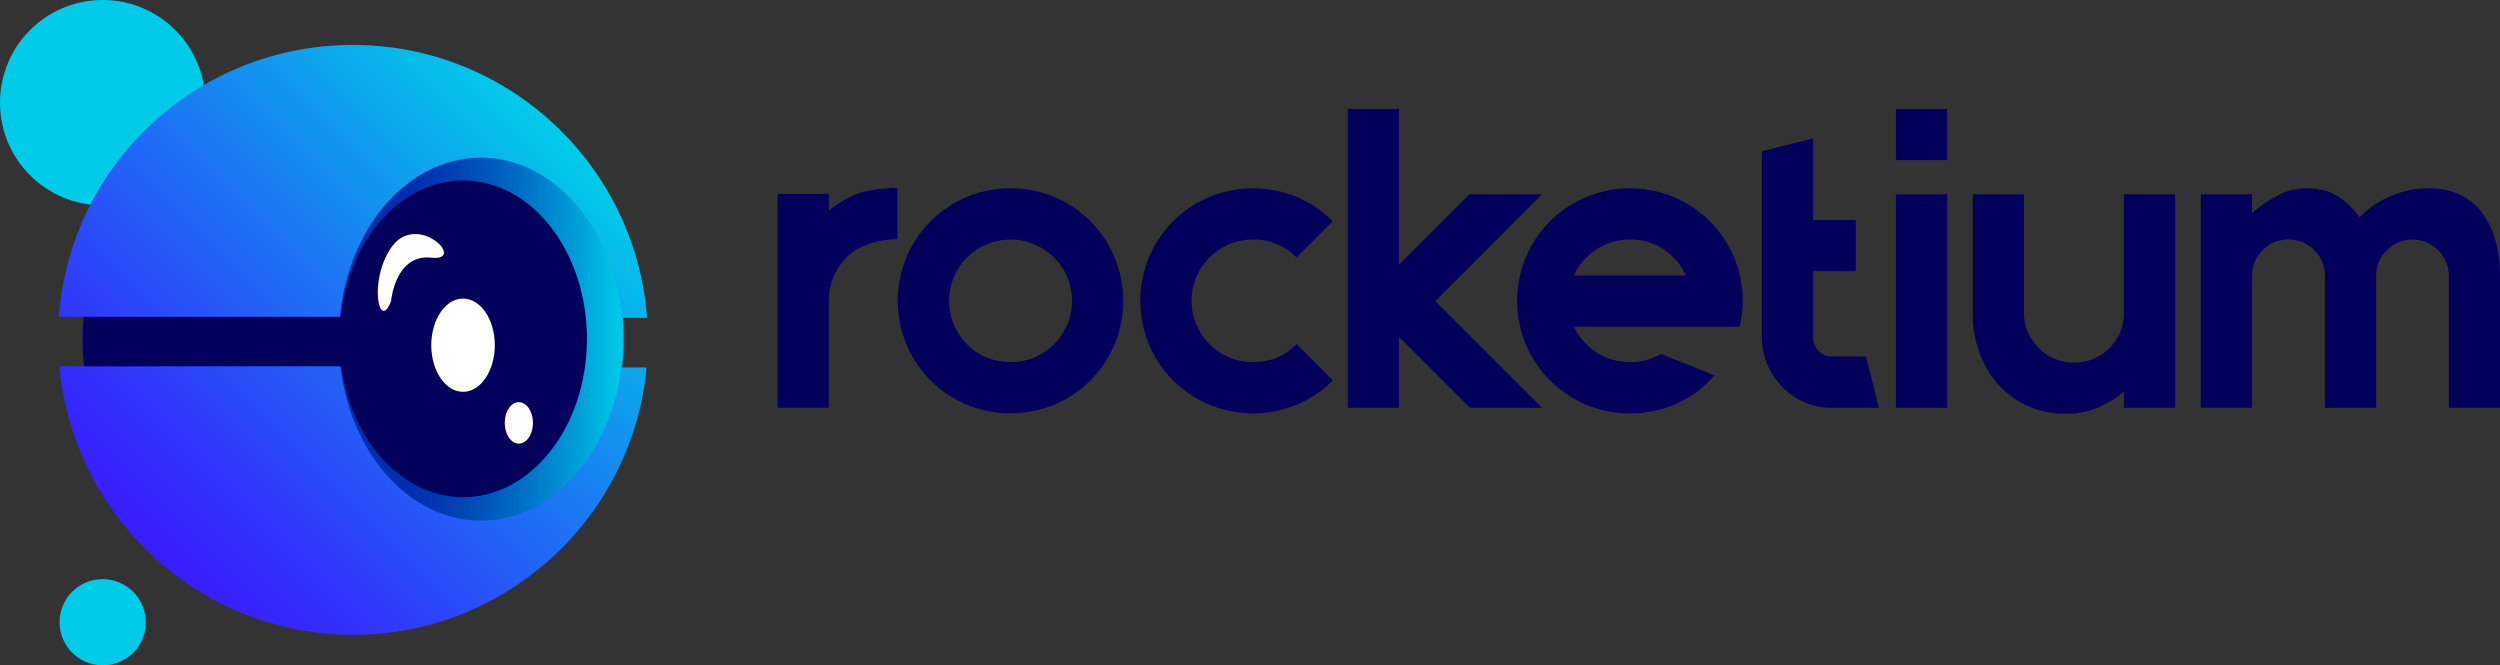 <svg id="Layer_1" data-name="Layer 1" xmlns="http://www.w3.org/2000/svg" xmlns:xlink="http://www.w3.org/1999/xlink" viewBox="0 0 1769.28 470.86"><rect x="0" y="0" width="1769.28" height="470.86" fill="#333333" stroke="none"/><defs><style>.cls-1{fill:#00cce9;}.cls-2{fill:url(#linear-gradient);}.cls-3{fill:url(#linear-gradient-2);}.cls-4{fill:none;}.cls-5{fill:#02005b;}.cls-6{fill:#0edcf7;}.cls-7{fill:#fff;}</style><linearGradient id="linear-gradient" x1="177.53" y1="482.31" x2="472.49" y2="187.35" gradientUnits="userSpaceOnUse"><stop offset="0" stop-color="#3a1bff"/><stop offset="0.17" stop-color="#3233fc"/><stop offset="0.52" stop-color="#1e70f4"/><stop offset="1" stop-color="#00cce9"/></linearGradient><linearGradient id="linear-gradient-2" x1="239.75" y1="240.01" x2="440.87" y2="240.01" gradientUnits="userSpaceOnUse"><stop offset="0.24" stop-color="#002ead"/><stop offset="0.33" stop-color="#0036b0"/><stop offset="0.47" stop-color="#004cb8"/><stop offset="0.65" stop-color="#0070c6"/><stop offset="0.85" stop-color="#00a1d9"/><stop offset="1" stop-color="#00cce9"/></linearGradient></defs><title>Rocketium Logo</title><circle class="cls-1" cx="72.66" cy="72.66" r="72.66"/><path class="cls-2" d="M325,126.31c110,0,200.17,85.15,208.14,193.14H516c.48,5.11.66,10.31.66,15.59a166.54,166.54,0,0,1-1.23,19.51h17.4C523,460.67,433.7,543.76,325,543.76s-197.95-83.85-207.78-190h17.34a233.86,233.86,0,0,1-.32-35.07H116.86c8-108,98.11-192.39,208.15-192.39" transform="translate(-75.22 -94.49)"/><ellipse class="cls-3" cx="340.31" cy="240.01" rx="100.56" ry="128.44"/><path class="cls-4" d="M533.65,318.7c-8-108-98.12-193.14-208.15-193.14S124,210.7,116.05,318.7H316.13c6-63.77,48.45-113.19,99.9-113.19s93.89,49.42,99.9,113.19h17.72Z" transform="translate(-75.22 -94.49)"/><path class="cls-4" d="M316.55,353.8c7.35,61.86,49.09,109.26,99.48,109.26s92.14-47.4,99.49-109.26h17.8C523.48,459.92,434.19,543,325.5,543s-199.3-83.1-209.13-189.24h38.11l125.27,0Z" transform="translate(-75.22 -94.49)"/><path class="cls-5" d="M283.16,318.7H134.25q-.57,7.73-.58,15.58,0,9.86.9,19.49l33.88,0h111.3l37,0c7.21,52.61,43.09,92.59,86.27,92.59,48.37,0,87.58-50.18,87.58-112.08S451.36,222.21,403,222.21c-44.24,0-80.82,42-86.75,96.5Z" transform="translate(-75.22 -94.49)"/><path class="cls-6" d="M525.34,413.85" transform="translate(-75.22 -94.49)"/><path d="M225.23,147.38" transform="translate(-75.22 -94.49)"/><ellipse class="cls-7" cx="327.7" cy="244.3" rx="22.49" ry="32.99"/><ellipse class="cls-7" cx="367.19" cy="299.28" rx="9.99" ry="14.66"/><path class="cls-7" d="M352,307.52s2.85-33.47,28.51-30.68-10.45-33.46-28.51-7C335.81,293.56,343.65,329.83,352,307.52Z" transform="translate(-75.22 -94.49)"/><circle class="cls-1" cx="72.66" cy="440.36" r="30.5"/><path class="cls-5" d="M681,232c7.15-3,20.21-4.53,29.28-4.53v36.26c-12.09,0-27.31,4.23-35.77,12.69q-12.69,13.29-12.69,30.81v75.84H625.59V231.71h36.26v11.78A77.42,77.42,0,0,1,681,232Z" transform="translate(-75.22 -94.49)"/><path class="cls-5" d="M790.37,227.78a78.38,78.38,0,0,1,31.12,6.2,79.61,79.61,0,0,1,42.45,42.45,80.42,80.42,0,0,1,0,61.93,79.61,79.61,0,0,1-42.45,42.45,81.2,81.2,0,0,1-62.24,0,79.61,79.61,0,0,1-42.45-42.45,80.54,80.54,0,0,1,0-61.93A79.61,79.61,0,0,1,759.25,234,78.38,78.38,0,0,1,790.37,227.78Zm0,36.26a43.37,43.37,0,0,0-30.81,74,39.12,39.12,0,0,0,14,9.52,45.23,45.23,0,0,0,16.77,3.17A44.08,44.08,0,0,0,807,347.58a42.51,42.51,0,0,0,14.2-9.52,43.39,43.39,0,0,0,0-61.33Q807.9,264,790.37,264Z" transform="translate(-75.22 -94.49)"/><path class="cls-5" d="M1018.48,363.74a79.73,79.73,0,0,1-25.38,17.07,81.2,81.2,0,0,1-62.24,0,79.61,79.61,0,0,1-42.45-42.45,80.54,80.54,0,0,1,0-61.93A79.61,79.61,0,0,1,930.86,234a81.2,81.2,0,0,1,62.24,0,79.89,79.89,0,0,1,25.38,17.07L992.8,276.73A42,42,0,0,0,962,264q-17.52,0-30.81,12.69a43.39,43.39,0,0,0,0,61.33,42.51,42.51,0,0,0,14.2,9.52A44,44,0,0,0,962,350.75q18.43,0,30.82-12.69Z" transform="translate(-75.22 -94.49)"/><path class="cls-5" d="M1091,307.55l75.54,75.53h-51.07l-50.15-50.16v50.16h-36.25V171.59h36.25V281.86L1115.16,232h51.37Z" transform="translate(-75.22 -94.49)"/><path class="cls-5" d="M1268.35,325.68h-79.16a37.44,37.44,0,0,0,8.76,12.38,42.51,42.51,0,0,0,14.2,9.52,44,44,0,0,0,16.62,3.17,42.35,42.35,0,0,0,22-5.74l37.77,15.11a76.15,76.15,0,0,1-26.29,19.79,79.19,79.19,0,0,1-33.53,7.1,78.35,78.35,0,0,1-31.12-6.2,79.61,79.61,0,0,1-42.45-42.45,80.42,80.42,0,0,1,0-61.93A79.61,79.61,0,0,1,1197.65,234a81.2,81.2,0,0,1,62.24,0,79.69,79.69,0,0,1,42.45,42.45,78.52,78.52,0,0,1,6.19,31.12,74.54,74.54,0,0,1-2.12,18.13ZM1228.77,264q-17.54,0-30.82,12.69a41,41,0,0,0-8.76,12.69h79.16a41.16,41.16,0,0,0-8.77-12.69A42,42,0,0,0,1228.77,264Z" transform="translate(-75.22 -94.49)"/><path class="cls-5" d="M1404.91,383.08h-33.24a48,48,0,0,1-19.33-3.93,48.75,48.75,0,0,1-15.72-10.72,52.15,52.15,0,0,1-10.57-15.87,48,48,0,0,1-3.93-19.33V201.5l36.26-9.07v57.71h30.21V286.4h-30.21v46.83a13.14,13.14,0,0,0,3.93,9.67,12.76,12.76,0,0,0,9.36,3.92h24.17Z" transform="translate(-75.22 -94.49)"/><path class="cls-5" d="M1417,171.59h36.25v36.25H1417Zm0,211.49V232h36.25V383.08Z" transform="translate(-75.22 -94.49)"/><path class="cls-5" d="M1614.58,232V383.08h-36.26V371.6a71.31,71.31,0,0,1-18.43,11.33,58,58,0,0,1-23,4.38,63.25,63.25,0,0,1-26.89-5.59,62.31,62.31,0,0,1-20.69-15.26,68.53,68.53,0,0,1-13.3-22.66,81.36,81.36,0,0,1-4.68-27.79V232h36.26v84q0,14.21,10.57,24.77A33.76,33.76,0,0,0,1543,351.05a34.12,34.12,0,0,0,25.08-10.27A33.73,33.73,0,0,0,1578.32,316V232Z" transform="translate(-75.22 -94.49)"/><path class="cls-5" d="M1794.65,227.78q12.69,0,22.21,4.84a42.49,42.49,0,0,1,15.56,13.29,61,61,0,0,1,9.06,19.64,92.54,92.54,0,0,1,3,24.17v93.36h-36.25V289.72a24.76,24.76,0,0,0-7.56-18.13,25.53,25.53,0,0,0-36.25,0,24.72,24.72,0,0,0-7.56,18.13v93.36h-36.25V289.72a24.72,24.72,0,0,0-7.56-18.13,22.07,22.07,0,0,0-8.31-5.74A26.89,26.89,0,0,0,1695,264q-11.19,0-18.43,7.55a24.72,24.72,0,0,0-7.56,18.13v93.36h-36.25V232H1669v13.3a94.14,94.14,0,0,1,18.43-12.54,42.49,42.49,0,0,1,19.64-5q13.6,0,22.36,5.44a55.75,55.75,0,0,1,15.71,15.11,65.35,65.35,0,0,1,21.15-14.66A68.08,68.08,0,0,1,1794.65,227.78Z" transform="translate(-75.22 -94.49)"/></svg>